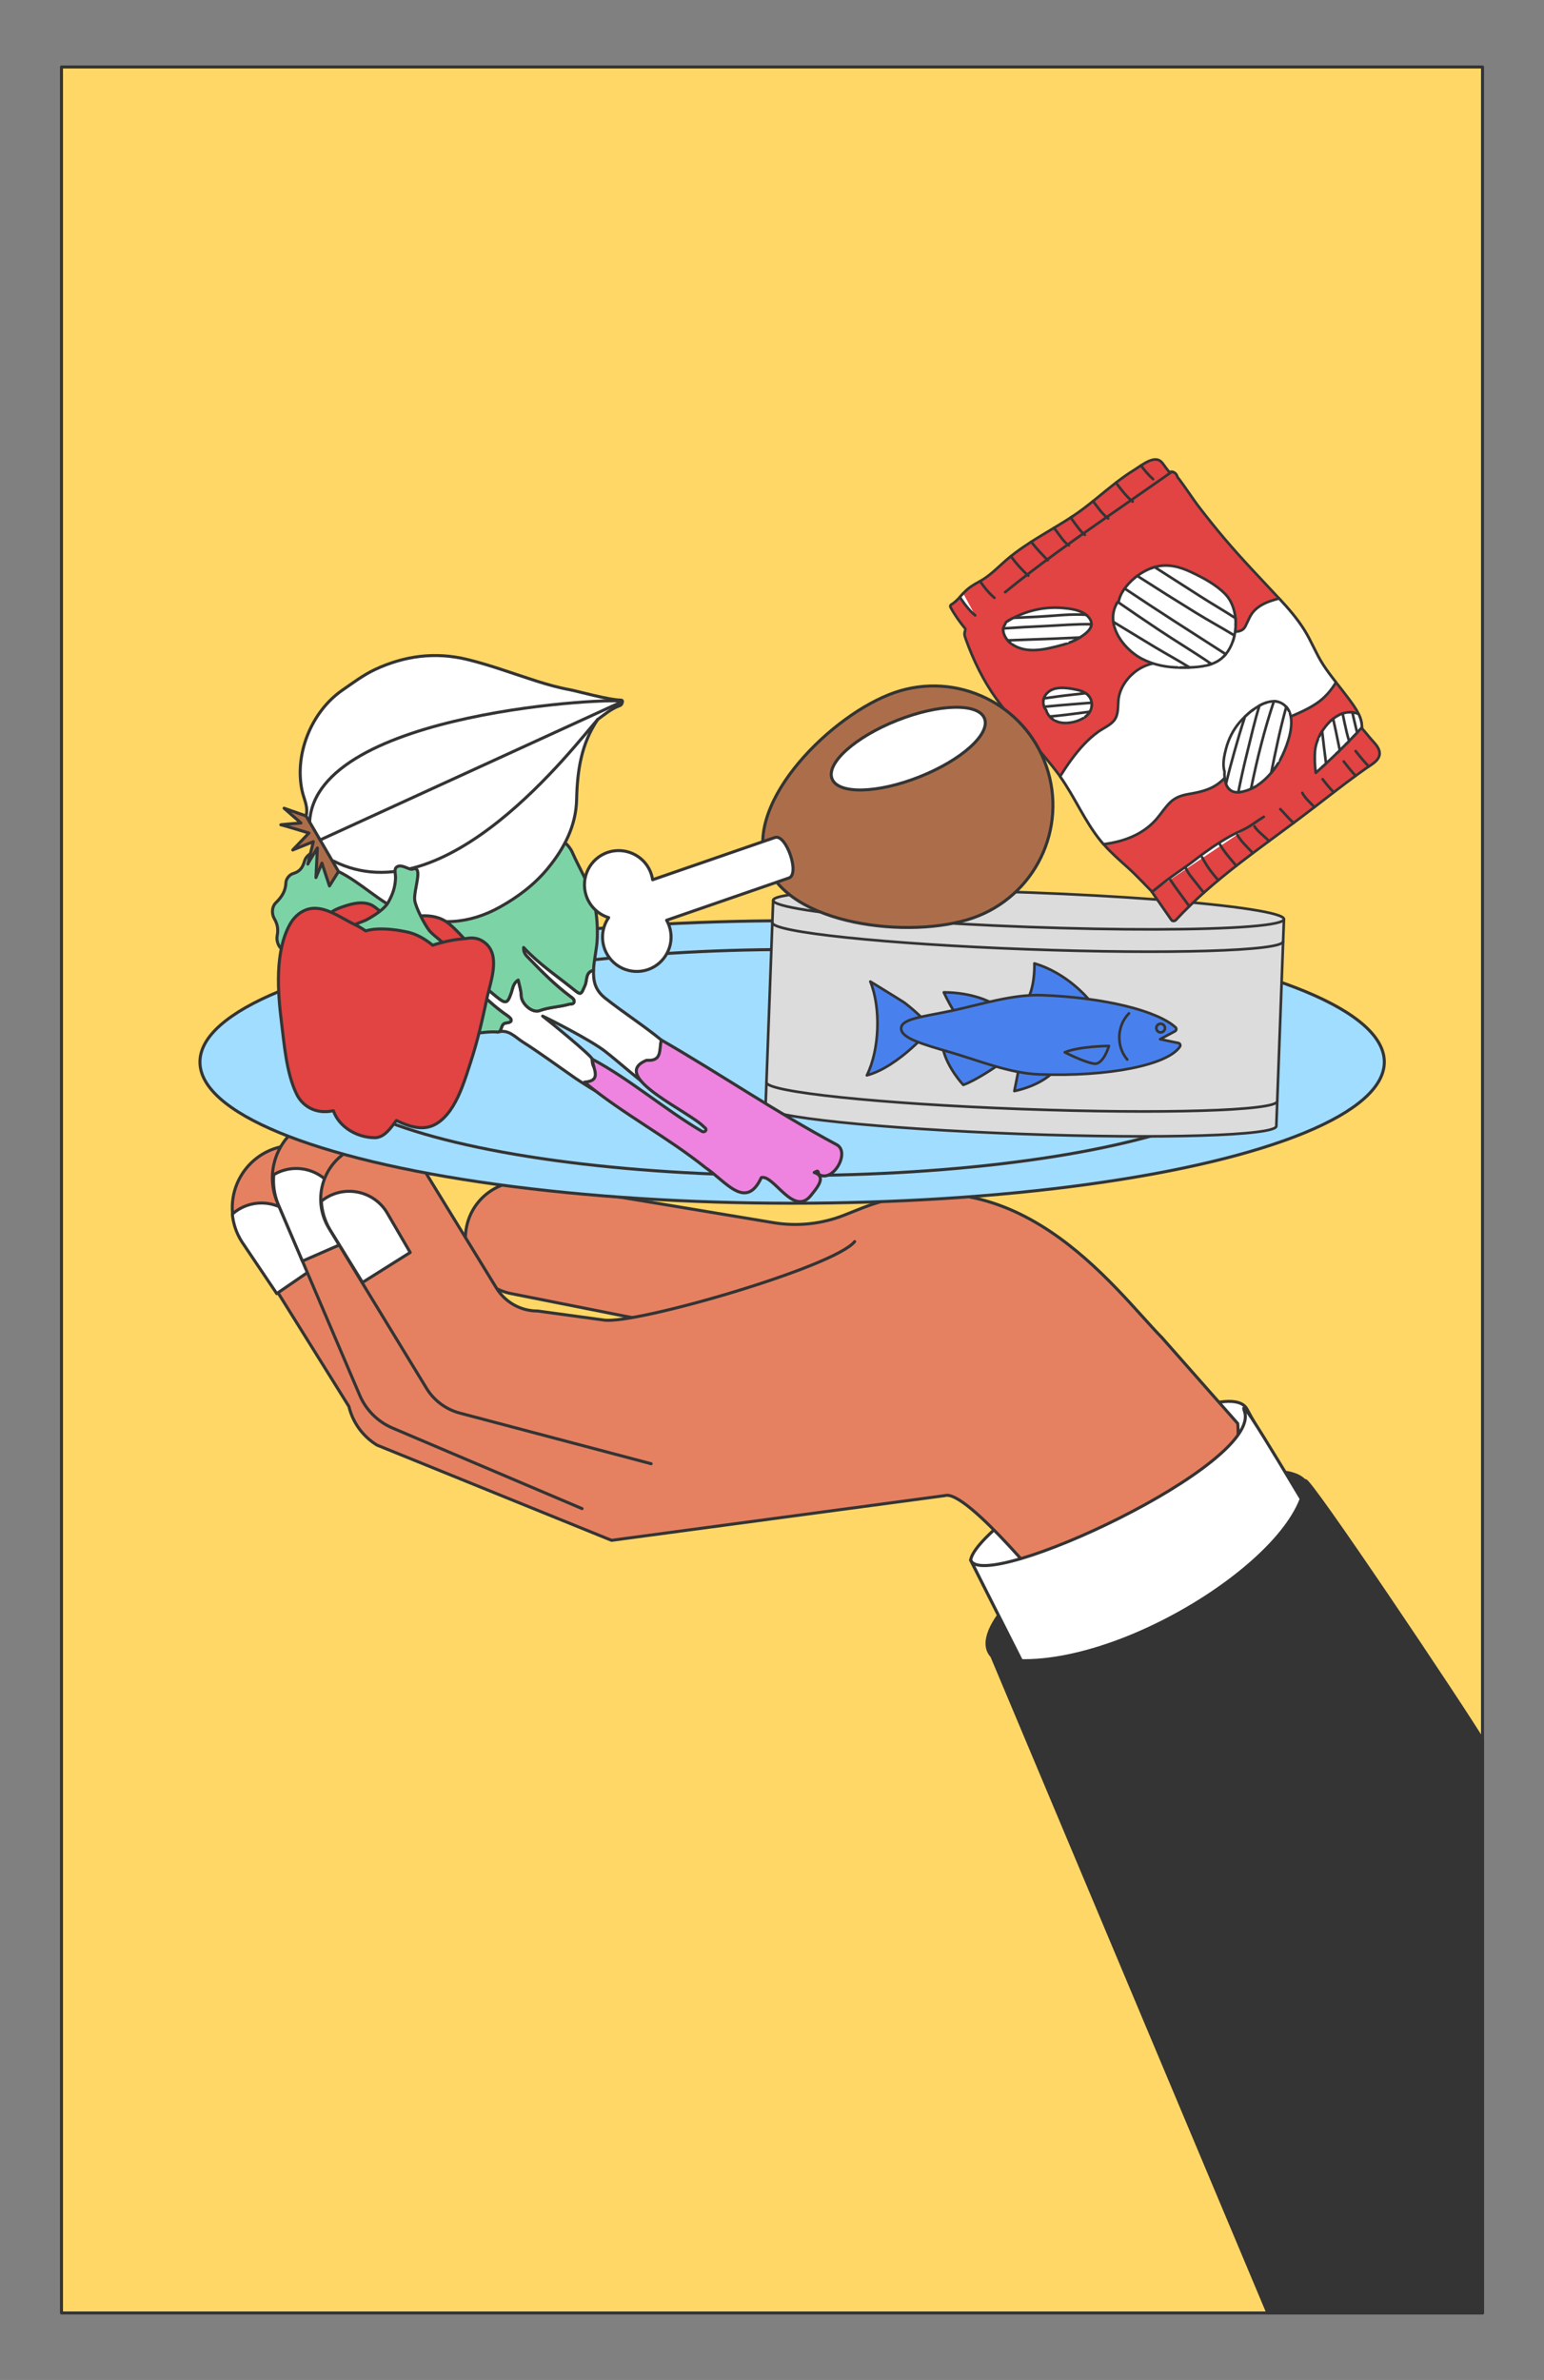 <?xml version="1.0" encoding="UTF-8"?>
<svg xmlns="http://www.w3.org/2000/svg" viewBox="0 0 510 786">
  <rect x="0" y="0" width="510" height="786" fill="#808080" stroke="none"/>
  <g id="Calque_5">
    <rect x="20.309" y="22.13" width="469.383" height="741.741" style="fill:#fed767; stroke:#343434; stroke-linecap:round; stroke-linejoin:round;"></rect>
  </g>
  <g id="Calque_2">
    <ellipse cx="379.255" cy="517.971" rx="59.402" ry="18.156" transform="translate(-197.875 236.814) rotate(-27.815)" style="fill:#343434; stroke:#343434; stroke-linecap:round; stroke-linejoin:round;"></ellipse>
    <path d="m425.719,488.108c-4.892-7.362-9.599-14.956-13.821-22.722-7.931-14.586-89.539,37.074-91.277,49.842l10.312,20.404" style="fill:#fff; stroke:#343434; stroke-linecap:round; stroke-linejoin:round;"></path>
    <path d="m408.84,470.131c2.878,32.142-41.29,49.636-59.857,58.527,0,0-29.73-37.107-36.909-34.718l-110.075,14.766-77.491-31.462c-4.654-2.854-7.983-7.439-9.258-12.75l-37.954-60.871c-2.648-11.053,4.165-22.164,15.219-24.818,11.057-2.649,22.166,4.163,24.819,15.219l27.84,53.746,50.698,31.089,22.473-41.806-49.603-9.853c-10.11-2.031-16.663-11.874-14.636-21.987,2.032-10.114,11.874-16.665,21.988-14.637l79.382,13.222c7.895,1.315,16.0.448,23.438-2.506l4.207-1.671c51.594-21.24,84.81,25.996,100.77,42.236l24.95,28.274Z" style="fill:#e58161; stroke:#343434; stroke-linecap:round; stroke-linejoin:round;"></path>
    <path d="m98.418,403.632c-4.574-6.64-13.667-8.317-20.311-3.745-.484.333-.933.697-1.364,1.076.301,3.174,1.331,6.326,3.177,9.191l11.495,17.065,15.341-10.524-8.338-13.063Z" style="fill:#fff; stroke:#343434; stroke-linecap:round; stroke-linejoin:round;"></path>
    <path d="m192.262,498.234l-62.578-26.601c-5.025-2.136-8.994-6.179-11.038-11.244l-27.186-63.665c-4.251-10.541.848-22.536,11.389-26.792,10.545-4.252,22.538.846,26.793,11.389l23.994,55.758,54.731,23.265" style="fill:#e58161; stroke:#343434; stroke-linecap:round; stroke-linejoin:round;"></path>
    <path d="m111.217,394.639c-3.242-7.383-11.857-10.741-19.243-7.502-.538.236-1.048.509-1.542.8-.302,3.174.116,6.464,1.39,9.625l8.076,18.924,17.048-7.447-5.73-14.399Z" style="fill:#fff; stroke:#343434; stroke-linecap:round; stroke-linejoin:round;"></path>
    <path d="m215.074,483.405l-63.197-16.723c-4.723-1.247-8.755-4.318-11.214-8.54l-32.23-52.884c-5.115-8.788-2.138-20.062,6.65-25.181,8.791-5.116,20.063-2.14,25.183,6.65l23.706,38.654c2.909,4.743,8.082,7.622,13.646,7.595l21.942,2.994c10.555,1.44,76.122-17.584,82.743-25.928" style="fill:#e58161; stroke:#343434; stroke-linecap:round; stroke-linejoin:round;"></path>
    <path d="m127.689,400.247c-4.304-6.818-13.322-8.859-20.144-4.557-.497.314-.961.659-1.406,1.02.173,3.184,1.076,6.375,2.806,9.311l10.801,17.513,15.751-9.9-7.807-13.387Z" style="fill:#fff; stroke:#343434; stroke-linecap:round; stroke-linejoin:round;"></path>
    <ellipse cx="261.648" cy="350.73" rx="195.604" ry="46.651" style="fill:#a1ddff; stroke:#343434; stroke-linecap:round; stroke-linejoin:round;"></ellipse>
    <ellipse cx="261.36" cy="350.907" rx="156.483" ry="37.321" style="fill:#a1ddff; stroke:#343434; stroke-linecap:round; stroke-linejoin:round;"></ellipse>
    <path d="m255.384,297.335l-2.523,68.355c-.116,3.142,37.559,7.083,84.15,8.802,46.59,1.72,84.454.567,84.569-2.574l2.523-68.355" style="fill:#dcdcdc; stroke:#343434; stroke-linecap:round; stroke-linejoin:round; stroke-width:.873px;"></path>
    <ellipse cx="339.744" cy="300.449" rx="5.692" ry="84.417" transform="translate(26.967 628.879) rotate(-87.886)" style="fill:#dcdcdc; stroke:#343434; stroke-linecap:round; stroke-linejoin:round; stroke-width:.873px;"></ellipse>
    <path d="m421.884,363.697c-.116,3.142-37.979,4.294-84.569,2.574-46.59-1.72-84.266-5.661-84.15-8.802" style="fill:none; stroke:#343434; stroke-linecap:round; stroke-linejoin:round; stroke-width:.873px;"></path>
    <path d="m423.831,310.93c-.116,3.142-37.979,4.294-84.569,2.574-46.59-1.72-84.266-5.661-84.15-8.802" style="fill:none; stroke:#343434; stroke-linecap:round; stroke-linejoin:round; stroke-width:.873px;"></path>
    <path d="m286.338,355.135c4.182-8.409,4.694-22.273,1.143-30.967,0,0,7.5,4.574,11.215,6.936,2.987,2.281,6.157,5.108,8.947,8.459,0,0-10.712,12.754-21.305,15.571" style="fill:#4881ee; stroke:#343434; stroke-linecap:round; stroke-linejoin:round; stroke-width:.873px;"></path>
    <path d="m359.387,329.815s-6.889-8.461-17.712-11.632c0,0,.268,6.079-1.699,10.72" style="fill:#4881ee; stroke:#343434; stroke-linecap:round; stroke-linejoin:round; stroke-width:.873px;"></path>
    <path d="m346.918,354.944s-3.805,3.652-11.859,5.388l1.302-6.559" style="fill:#4881ee; stroke:#343434; stroke-linecap:round; stroke-linejoin:round; stroke-width:.873px;"></path>
    <path d="m327.356,331.135s-5.724-3.365-15.601-3.404c0,0,1.487,3.31,3.385,6.266" style="fill:#4881ee; stroke:#343434; stroke-linecap:round; stroke-linejoin:round; stroke-width:.873px;"></path>
    <path d="m329.38,351.968s-6.962,4.845-11.199,6.324c0,0-5.17-5.422-6.699-11.851" style="fill:#4881ee; stroke:#343434; stroke-linecap:round; stroke-linejoin:round; stroke-width:.873px;"></path>
    <path d="m383.194,343.205l.742-.396,4.183-2.235c.487-.26.569-.924.16-1.296-5.981-5.436-23.429-9.844-44.164-10.609-9.677-.357-20.611,3.199-29.385,5.057-9.814,2.078-16.949,2.658-17.068,5.873-0.0.008 0.0.016-0.0.025-.082,3.201,6.946,5.198,16.555,7.986,8.614,2.5,19.256,6.853,28.933,7.21,23.155.855,42.558-3.122,46.576-9.142.312-.467.044-1.103-.506-1.217l-6.026-1.256Z" style="fill:#4881ee;"></path>
    <path d="m383.194,343.205l.742-.396,4.183-2.235c.487-.26.569-.924.16-1.296-5.981-5.436-23.429-9.844-44.164-10.609-9.677-.357-20.611,3.199-29.385,5.057-9.814,2.078-16.949,2.658-17.068,5.873-0.0.008 0.0.016-0.0.025-.082,3.201,6.946,5.198,16.555,7.986,8.614,2.5,19.256,6.853,28.933,7.21,23.155.855,42.558-3.122,46.576-9.142.312-.467.044-1.103-.506-1.217l-6.026-1.256Z" style="fill:none; stroke:#343434; stroke-linecap:round; stroke-linejoin:round; stroke-width:.873px;"></path>
    <circle cx="383.372" cy="339.535" r="1.43" style="fill:#4881ee; stroke:#343434; stroke-linecap:round; stroke-linejoin:round; stroke-width:.873px;"></circle>
    <path d="m372.906,334.685c-4.022,4.066-4.274,10.891-.563,15.243" style="fill:#4881ee; stroke:#343434; stroke-linecap:round; stroke-linejoin:round; stroke-width:.873px;"></path>
    <path d="m366.303,345.433s-9.645.066-14.604,2.096c0,0,6.921,3.525,9.866,3.768,2.945.243,4.738-5.865,4.738-5.865Z" style="fill:#4881ee; stroke:#343434; stroke-linecap:round; stroke-linejoin:round; stroke-width:.873px;"></path>
    <path d="m422.495,197.644c-.015-.019-.033-.043-.051-.059-6.054-6.52-12.22-12.897-17.973-19.691-2.863-3.379-5.647-6.832-8.335-10.351-2.481-3.242-4.67-6.762-7.193-9.978-.07-.26-.159-.488-.272-.684-.268-.502-.655-.814-1.134-.964-.12-.068-.253-.089-.39-.083-.034-.005-.072-.006-.107-.011-.272-.025-.559-.014-.868.032-.363-.466-.731-.929-1.087-1.4-.706-.936-1.372-2.197-2.557-2.587-1.256-.409-2.838.208-4.335,1.055-.448.251-.888.527-1.311.802-.852.549-1.629,1.102-2.231,1.472-1.894,1.157-3.692,2.432-5.449,3.767-.201.148-.398.299-.6.454-2.128,1.638-4.197,3.361-6.284,5.061-.429.347-.854.692-1.286,1.036-2.104,1.694-4.247,3.344-6.51,4.846-.084.059-.165.114-.252.169-.206.133-.412.273-.621.402-1.401.909-2.823,1.791-4.257,2.657-.42.255-.84.509-1.263.76-1.978,1.191-3.966,2.371-5.923,3.59-.532.334-1.059.665-1.588,1.003-1.826,1.173-3.624,2.392-5.357,3.703-.459.34-.913.695-1.362,1.057-.139.107-.276.218-.412.329-2.95,2.404-5.404,5.118-8.537,7.17-.4.264-.813.513-1.238.753-.139.076-.278.151-.417.227-1.689.895-3.214,1.85-4.582,3.213-.188.188-.375.386-.557.581-.377.4-.741.815-1.112,1.222-.863.945-1.752,1.848-2.871,2.498-.238.139-.35.57-.222.81,1.368,2.569,3.077,4.926,4.912,7.174.064.078-.279,1.365-.279,1.581,0,.632.182,1.118.399,1.726,2.495,6.992,5.803,13.846,10.195,19.91,3.773,5.202,8.071,9.99,12.282,14.835,2.757,3.171,5.488,6.37,8.01,9.733.234.313.464.629.69.948,4.919,6.885,8.164,14.895,13.545,21.444.267.324.538.645.814.957,2.449,2.792,5.257,5.241,8.016,7.722,2.719,2.437,5.158,5.12,7.725,7.687.082.115.158.23.24.345.219.318.436.632.655.95,1.909,2.77,3.828,5.519,5.748,8.28.396.564,1.151.434,1.558-.007,1.421-1.533,2.878-3.027,4.376-4.483.437-.434.879-.859,1.328-1.277,1.143-1.093,2.313-2.168,3.493-3.221.426-.376.851-.752,1.276-1.12,1.154-1.015,2.327-2.013,3.512-2.995.356-.298.715-.592,1.074-.886,1.593-1.308,3.204-2.594,4.83-3.859.346-.271.691-.543,1.04-.81,1.47-1.14,2.956-2.268,4.444-3.384.341-.261.685-.519,1.032-.773,1.427-1.076,2.863-2.141,4.301-3.201.378-.278.756-.555,1.13-.83,2.334-1.723,4.66-3.44,6.977-5.161.309-.231.618-.462.92-.694.513-.382,1.027-.763,1.533-1.146,1.493-1.127,2.983-2.264,4.471-3.405l1.081-.829c.582-.453,1.167-.901,1.756-1.353,1.167-.901,2.33-1.8,3.5-2.697.415-.318.829-.636,1.25-.953,1.983-1.515,3.974-3.018,5.986-4.487.401-.295.809-.59,1.217-.884.769-.553,1.546-1.106,2.321-1.651.257-.179.535-.361.814-.551.496-.325,1.01-.658,1.49-1.026,1.444-1.102,2.576-2.45,1.869-4.455-.512-1.454-1.851-2.654-2.814-3.805-.942-1.124-1.887-2.251-2.829-3.375.003-.021.004-.034.007-.055.042-1.663-.401-3.194-1.094-4.644-.909-1.899-2.243-3.646-3.485-5.321-1.283-1.736-2.639-3.416-3.976-5.11-1.503-1.912-2.982-3.848-4.301-5.895-2.359-3.661-3.882-7.78-6.213-11.468-2.362-3.745-5.277-7.103-8.288-10.338Z" style="fill:#e24343; stroke:#343434; stroke-linecap:round; stroke-linejoin:round; stroke-width:.873px;"></path>
    <path d="m422.495,197.644c-.935.249-1.863.524-2.774.836-1.895.642-3.747,1.582-5.199,2.985-1.625,1.579-2.156,3.463-3.171,5.405-1.103,2.108-3.399,1.666-5.456,1.865-2.198.215-4.273.927-6.153,2.08-1.823,1.121-3.259,2.666-4.462,4.42-1.215,1.769-2.205,3.728-4.546,3.998-1.892.221-3.838-.318-5.729-.424-1.946-.114-3.817.103-5.673.715-3.465,1.138-6.469,3.633-8.287,6.782-.906,1.563-1.48,3.246-1.638,5.053-.185,2.197.056,4.782-1.427,6.603-1.32,1.609-3.48,2.491-5.15,3.668-1.766,1.244-3.358,2.699-4.836,4.27-2.997,3.185-5.495,6.788-7.832,10.512,4.919,6.885,8.164,14.895,13.545,21.444.267.324.538.645.814.957,1.904-.254,3.792-.608,5.652-1.136,4.58-1.298,8.732-3.603,11.864-7.23,1.562-1.807,2.832-3.889,4.571-5.537,1.786-1.684,3.837-2.291,6.202-2.696,4.329-.742,8.097-1.663,11.298-4.87,3.165-3.166,5.015-7.269,7.559-10.9,5.568-7.952,15.555-8.997,23.193-14.137,2.748-1.849,4.787-4.245,6.434-6.96-1.503-1.912-2.982-3.848-4.301-5.895-2.359-3.661-3.882-7.78-6.213-11.468-2.362-3.745-5.277-7.103-8.288-10.338Z" style="fill:#fff; stroke:#343434; stroke-linecap:round; stroke-linejoin:round; stroke-width:.873px;"></path>
    <path d="m404.767,196.259c-3.061-3.172-7.374-5.457-11.325-7.319-3.692-1.74-7.676-2.826-11.722-1.747-.108.028-.22.058-.329.092-.39.109-.781.242-1.169.386-1.594.601-3.149,1.462-4.567,2.519-.293.212-.576.436-.85.665-1.258,1.039-2.383,2.228-3.308,3.51-.209.289-.412.587-.597.883-.092.145-.181.293-.267.438-.518.89-.938,1.994-1.179,3.157-.058-.011-.113-.011-.168.006-.094.023-.182.084-.244.187-.103.171-.198.343-.287.516-1.007,1.905-1.272,3.893-1.006,5.836.048.351.113.701.197,1.043l.003.004c1.098,4.672,5.12,8.953,9.147,11.082,3.93,2.075,8.26,2.913,12.676,2.935.024-0.0.045.002.069.002.975.003,2.016.004,3.072-.03,1.948-.06,3.966-.23,5.85-.709.475-.118.943-.255,1.392-.416.928-.33,1.799-.752,2.597-1.291.547-.37,1.052-.795,1.513-1.277.216-.215.42-.439.615-.675.995-1.206,1.766-2.647,2.314-4.212.224-.639.408-1.298.553-1.975.26-1.178.396-2.396.417-3.612.01-.709-.022-1.417-.09-2.115-.312-3.047-1.405-5.907-3.308-7.882Z" style="fill:#fff; stroke:#343434; stroke-linecap:round; stroke-linejoin:round; stroke-width:.873px;"></path>
    <path d="m359.52,203.773c-.124-.145-.259-.281-.394-.418-.124-.114-.249-.221-.382-.322-2.069-1.638-5.294-2.031-7.746-2.243-5.646-.493-11.232.721-16.237,3.262-.672.343-1.333.709-1.983,1.097l-.004.003c-.046.029-.094.054-.14.083-.371.223-.57.597-.644,1.005-.328.375-.522.819-.593,1.304-.035.236-.043.482-.02.736.053.63.27,1.307.645,2.004.238.439.516.841.84,1.208.278.322.584.617.918.884,1.49,1.22,3.444,1.93,5.303,2.196,3.305.474,6.772-.309,9.971-1.089,1.429-.352,2.866-.765,4.253-1.299,1.17-.448,2.302-.978,3.362-1.625.655-.398,1.288-.84,1.882-1.333.785-.645,1.394-1.328,1.712-2.052.148-.329.234-.666.245-1.013.036-.747-.257-1.538-.988-2.387Z" style="fill:#fff; stroke:#343434; stroke-linecap:round; stroke-linejoin:round; stroke-width:.873px;"></path>
    <path d="m358.603,228.939c-.768-.512-1.68-.859-2.594-1.063-2.273-.509-5.126-1.01-7.419-.469-1.678.395-3.271,1.568-3.799,3.246-.059.187-.102.38-.135.578-.005.041-.015.085-.017.13-.087.713.015,1.423.266,2.055.084.206.177.399.292.589l.003.004c.109.175.226.343.359.5.184.769.596,1.499,1.176,2.126.346.387.753.733,1.202,1.029.762.504,1.652.862,2.59,1.01,2.406.376,5.799-.294,7.975-1.982.605-.47,1.113-1.02,1.477-1.644.345-.585.568-1.242.617-1.956.033-.327.031-.658-.011-1.001l-.003-.004c-.01-.109-.031-.216-.048-.327-.129-.713-.419-1.316-.832-1.823-.304-.388-.682-.72-1.098-.998Z" style="fill:#fff; stroke:#343434; stroke-linecap:round; stroke-linejoin:round; stroke-width:.873px;"></path>
    <path d="m424.864,233.465c-.352-.395-.768-.752-1.258-1.054-.502-.317-1.027-.529-1.568-.656-.415-.1-.838-.145-1.266-.143-.869-.01-1.764.172-2.654.479-.711.244-1.42.572-2.112.961-.699.388-1.381.831-2.033,1.313-.997.722-1.921,1.523-2.734,2.3l-.004.003c-.713.683-1.334,1.35-1.834,1.942-2.136,2.518-3.622,5.523-4.446,8.709-.535,2.054-1.245,5.164-.49,7.447-.08,1.452.055,2.912.496,4.112.242.676.582,1.264,1.04,1.725.709.724,1.697,1.129,3.024,1.046.077-.004.154-.008.232-.018.399-.041.787-.105,1.174-.187.963-.197,1.896-.513,2.79-.928l.004-.003c.544-.245,1.072-.527,1.594-.842,1.897-1.153,3.609-2.707,5.075-4.447.862-1.018,1.638-2.1,2.313-3.202l.004-.003c.553-.892,1.033-1.79,1.443-2.676,1.659-3.581,4.137-10.275,2.138-14.477l-.003-.004c-.24-.505-.547-.978-.926-1.4Z" style="fill:#fff; stroke:#343434; stroke-linecap:round; stroke-linejoin:round; stroke-width:.873px;"></path>
    <path d="m448.756,235.777c.669,1.394,1.099,2.868,1.094,4.459-.521.572-1.045,1.14-1.572,1.705-.385.412-.773.821-1.162,1.236-.496.516-.993,1.032-1.496,1.548-.354.364-.712.725-1.073,1.088-.659.665-1.324,1.33-1.996,1.987-.336.332-.673.664-1.015.988-1.159,1.129-2.333,2.245-3.526,3.345-.393.369-.786.732-1.185,1.094-.73.677-1.469,1.342-2.208,2.008-.348-2.484-.44-4.961-.245-7.314.121-1.447.601-3.052,1.353-4.614.29-.616.624-1.224.998-1.812.762-1.212,1.682-2.348,2.711-3.317.295-.282.605-.551.92-.798.657-.516,1.345-.958,2.059-1.303.351-.177.707-.321,1.068-.444.689-.233,1.393-.374,2.111-.401.035-.002.074-.008.112-.006.332-.008.657.007.99.047.694.071,1.385.249,2.061.505Z" style="fill:#fff; stroke:#343434; stroke-linecap:round; stroke-linejoin:round; stroke-width:.873px;"></path>
    <path d="m367.949,206.434l-.003-.004c-.084-.342-.149-.692-.197-1.043,4.486,2.743,8.982,5.467,13.479,8.177,3.81,2.296,7.838,4.474,11.686,6.858-1.056.035-2.097.034-3.072.03" style="fill:#fff; stroke:#343434; stroke-linecap:round; stroke-linejoin:round; stroke-width:.873px;"></path>
    <path d="m368.755,199.551c.089-.173.185-.345.287-.516.062-.103.151-.165.244-.187,4.39,3.051,8.817,6.055,13.264,9.019,5.816,3.883,11.833,7.483,17.606,11.43-.449.16-.917.297-1.392.416" style="fill:#fff; stroke:#343434; stroke-linecap:round; stroke-linejoin:round; stroke-width:.873px;"></path>
    <path d="m370.9,195.247c.185-.296.388-.593.597-.883,11.019,7.4,22.221,14.518,33.384,21.69-.195.236-.398.459-.615.675" style="fill:#fff; stroke:#343434; stroke-linecap:round; stroke-linejoin:round; stroke-width:.873px;"></path>
    <path d="m374.805,190.855c.274-.229.558-.452.85-.665,6.405,4.121,12.848,8.181,19.336,12.171,4.149,2.553,8.522,4.94,12.756,7.507-.145.677-.329,1.336-.553,1.975" style="fill:#fff; stroke:#343434; stroke-linecap:round; stroke-linejoin:round; stroke-width:.873px;"></path>
    <path d="m380.222,187.672c.388-.144.778-.277,1.169-.386,4.957,3.188,9.931,6.351,14.889,9.533,3.846,2.471,7.899,4.802,11.795,7.322.068.698.1,1.406.09,2.115" style="fill:#fff; stroke:#343434; stroke-linecap:round; stroke-linejoin:round; stroke-width:.873px;"></path>
    <path d="m333.779,212.375c-.334-.267-.64-.561-.918-.884,4.932-.165,9.86-.376,14.786-.548,3.002-.106,6.013-.28,9.022-.385-1.06.647-2.192,1.177-3.362,1.625" style="fill:#fff; stroke:#343434; stroke-linecap:round; stroke-linejoin:round; stroke-width:.873px;"></path>
    <path d="m331.376,208.28c-.022-.254-.014-.5.02-.736,4.502-.309,8.997-.57,13.505-.766,5.156-.226,10.421-.727,15.607-.618-.011.347-.097.684-.245,1.013" style="fill:#fff; stroke:#343434; stroke-linecap:round; stroke-linejoin:round; stroke-width:.873px;"></path>
    <path d="m332.778,205.149c.65-.388,1.311-.754,1.983-1.097,2.756-.114,5.513-.242,8.266-.384,5.19-.27,10.529-.963,15.717-.635.133.101.258.208.382.322" style="fill:#fff; stroke:#343434; stroke-linecap:round; stroke-linejoin:round; stroke-width:.873px;"></path>
    <path d="m347.936,237.664c-.449-.296-.856-.642-1.202-1.029,1.689-.157,3.372-.322,5.049-.526,2.563-.317,5.126-.634,7.68-.987.171-.026.344-.049.515-.075-.364.624-.872,1.174-1.477,1.644" style="fill:#fff; stroke:#343434; stroke-linecap:round; stroke-linejoin:round; stroke-width:.873px;"></path>
    <path d="m345.2,234.009l-.003-.004c-.114-.189-.207-.383-.292-.589,3.126-.305,6.257-.596,9.388-.838,2.097-.162,4.19-.322,6.288-.491l.003.004c.042.343.043.674.011,1.001" style="fill:#fff; stroke:#343434; stroke-linecap:round; stroke-linejoin:round; stroke-width:.873px;"></path>
    <path d="m344.64,231.362c.003-.045.012-.089.017-.13.033-.198.076-.391.135-.578,3.348-.489,6.699-.942,10.068-1.299,1.24-.133,2.492-.281,3.743-.416.416.278.794.61,1.098.998" style="fill:#fff; stroke:#343434; stroke-linecap:round; stroke-linejoin:round; stroke-width:.873px;"></path>
    <path d="m406.003,260.605c-.458-.461-.799-1.049-1.04-1.725.832-3.512,1.744-7,2.732-10.478,1.102-3.867,2.227-7.831,3.542-11.733l.004-.003c.813-.777,1.737-1.579,2.734-2.3" style="fill:#fff; stroke:#343434; stroke-linecap:round; stroke-linejoin:round; stroke-width:.873px;"></path>
    <path d="m410.433,261.446c-.387.081-.775.145-1.174.187-.078.011-.155.014-.232.018.861-4.365,1.833-8.705,2.911-13.028,1.272-5.081,2.445-10.442,4.068-15.571.692-.389,1.401-.717,2.112-.961" style="fill:#fff; stroke:#343434; stroke-linecap:round; stroke-linejoin:round; stroke-width:.873px;"></path>
    <path d="m414.822,259.674c-.522.314-1.05.596-1.594.842,1.978-9.752,4.396-19.459,7.546-28.903.429-.003.851.042,1.266.143" style="fill:#fff; stroke:#343434; stroke-linecap:round; stroke-linejoin:round; stroke-width:.873px;"></path>
    <path d="m422.213,252.022l-.004.003c-.675,1.102-1.451,2.184-2.313,3.202,1.479-7.289,2.981-14.613,4.968-21.762.38.423.686.895.926,1.4l.003.004" style="fill:#fff; stroke:#343434; stroke-linecap:round; stroke-linejoin:round; stroke-width:.873px;"></path>
    <path d="m435.725,243.306c.29-.616.624-1.224.998-1.812.368,3.552.838,7.093,1.287,10.638-.393.369-.786.732-1.185,1.094" style="fill:#fff; stroke:#343434; stroke-linecap:round; stroke-linejoin:round; stroke-width:.873px;"></path>
    <path d="m439.434,238.178c.295-.282.605-.551.92-.798.6,2.635,1.153,5.282,1.682,7.928.166.826.339,1.654.514,2.492-.336.332-.673.664-1.015.988" style="fill:#fff; stroke:#343434; stroke-linecap:round; stroke-linejoin:round; stroke-width:.873px;"></path>
    <path d="m442.413,236.077c.351-.177.707-.321,1.068-.444.426,2.079.852,4.159,1.347,6.216.226.953.5,1.912.791,2.876-.354.364-.712.725-1.073,1.088" style="fill:#fff; stroke:#343434; stroke-linecap:round; stroke-linejoin:round; stroke-width:.873px;"></path>
    <path d="m445.593,235.232c.035-.002.074-.008.112-.006.332-.008.657.007.99.047.455,2.021.934,4.041,1.427,6.056.05.202.099.41.156.613-.385.412-.773.821-1.162,1.236" style="fill:#fff; stroke:#343434; stroke-linecap:round; stroke-linejoin:round; stroke-width:.873px;"></path>
    <path d="m380.503,294.566c1.25-.977,2.485-1.968,3.718-2.951,3.491-2.789,7.301-5.115,10.809-7.867,3.475-2.722,7.257-5.284,11.095-7.477,1.642-.94,3.387-1.657,5.069-2.522,2.226-1.141,4.113-2.693,6.239-3.98" style="fill:#fff; stroke:#343434; stroke-linecap:round; stroke-linejoin:round; stroke-width:.873px;"></path>
    <path d="m332.014,195.562c10.837-8.849,22.234-16.896,33.71-24.887,5.836-4.065,11.693-8.102,17.517-12.182,1.267-.892,2.527-1.784,3.799-2.668.034.004.072.006.107.011.137-.006.27.015.39.083" style="fill:none; stroke:#343434; stroke-linecap:round; stroke-linejoin:round; stroke-width:.873px;"></path>
    <path d="m392.841,299.306c-.421-.588-.841-1.177-1.27-1.752-1.688-2.281-3.364-4.546-4.937-6.909" style="fill:#fff; stroke:#343434; stroke-linecap:round; stroke-linejoin:round; stroke-width:.873px;"></path>
    <path d="m397.661,294.808c-.856-.956-1.619-2.014-2.402-2.995-1.308-1.649-2.819-3.314-3.641-5.268" style="fill:#fff; stroke:#343434; stroke-linecap:round; stroke-linejoin:round; stroke-width:.873px;"></path>
    <path d="m402.449,290.692c-2.12-2.282-3.979-4.85-5.366-7.564" style="fill:#fff; stroke:#343434; stroke-linecap:round; stroke-linejoin:round; stroke-width:.873px;"></path>
    <path d="m408.354,285.947c-.18-.219-.357-.434-.538-.646-1.735-2.054-3.568-4.137-4.887-6.491" style="fill:#fff; stroke:#343434; stroke-linecap:round; stroke-linejoin:round; stroke-width:.873px;"></path>
    <path d="m413.838,281.752c-.19-.199-.375-.401-.565-.6-1.56-1.665-3.358-3.35-4.515-5.324" style="fill:#fff; stroke:#343434; stroke-linecap:round; stroke-linejoin:round; stroke-width:.873px;"></path>
    <path d="m419.171,277.778c-.268-.269-.535-.537-.804-.799-1.346-1.306-2.996-2.453-3.983-4.053" style="fill:#fff; stroke:#343434; stroke-linecap:round; stroke-linejoin:round; stroke-width:.873px;"></path>
    <path d="m339.676,190.115c-2.056-1.814-4.065-4.039-5.775-6.413" style="fill:#fff; stroke:#343434; stroke-linecap:round; stroke-linejoin:round; stroke-width:.873px;"></path>
    <path d="m346.087,185.019c-1.798-1.815-3.765-3.881-5.468-6.077" style="fill:none; stroke:#343434; stroke-linecap:round; stroke-linejoin:round; stroke-width:.873px;"></path>
    <path d="m353.051,180.114c-1.705-1.148-2.836-3.08-4.08-4.692-.273-.356-.558-.711-.841-1.072" style="fill:#fff; stroke:#343434; stroke-linecap:round; stroke-linejoin:round; stroke-width:.873px;"></path>
    <path d="m358.324,176.623c-1.411-1.102-2.417-2.645-3.483-4.067-.406-.538-.806-1.074-1.19-1.623.209-.129.415-.269.621-.402" style="fill:none; stroke:#343434; stroke-linecap:round; stroke-linejoin:round; stroke-width:.873px;"></path>
    <path d="m366.04,171.214c-1.998-1.465-3.482-3.753-5.006-5.699" style="fill:#fff; stroke:#343434; stroke-linecap:round; stroke-linejoin:round; stroke-width:.873px;"></path>
    <path d="m328.464,197.424c-1.799-1.494-3.335-3.441-4.75-5.47" style="fill:#fff; stroke:#343434; stroke-linecap:round; stroke-linejoin:round; stroke-width:.873px;"></path>
    <path d="m322.113,203.232c-1.959-1.623-3.58-3.777-5.066-6.034.371-.407.735-.822,1.112-1.222" style="fill:#fff; stroke:#343434; stroke-linecap:round; stroke-linejoin:round; stroke-width:.873px;"></path>
    <path d="m374.118,165.652c-2.096-1.721-3.828-4.036-5.513-6.232" style="fill:#fff; stroke:#343434; stroke-linecap:round; stroke-linejoin:round; stroke-width:.873px;"></path>
    <path d="m380.87,158.232c-1.478-1.309-2.796-2.858-3.986-4.506" style="fill:#fff; stroke:#343434; stroke-linecap:round; stroke-linejoin:round; stroke-width:.873px;"></path>
    <path d="m427.277,271.787c-1.564-1.422-2.977-3.126-4.364-4.566" style="fill:#fff; stroke:#343434; stroke-linecap:round; stroke-linejoin:round; stroke-width:.873px;"></path>
    <path d="m434.202,266.543c-1.446-1.451-3.059-2.872-4.03-4.675" style="fill:#fff; stroke:#343434; stroke-linecap:round; stroke-linejoin:round; stroke-width:.873px;"></path>
    <path d="m440.539,261.663c-1.356-1.391-2.583-2.917-3.66-4.337" style="fill:#fff; stroke:#343434; stroke-linecap:round; stroke-linejoin:round; stroke-width:.873px;"></path>
    <path d="m447.775,256.223c-1.402-1.515-2.7-3.135-3.925-4.755" style="fill:#fff; stroke:#343434; stroke-linecap:round; stroke-linejoin:round; stroke-width:.873px;"></path>
    <path d="m452.128,253.136c-1.565-1.655-3.024-3.397-4.351-5.087" style="fill:#fff; stroke:#343434; stroke-linecap:round; stroke-linejoin:round; stroke-width:.873px;"></path>
    <path d="m215.931,360.163c.334-1.272,16.018,3.629,15.944,2.085-6.394-6.276-7.475-6.179-.887-2.328,1.938,1.133-10.905-9.319-12.398-12.412-.538-1.113-.132-2.682-.157-4.042-5.95-4.859-12.43-9.004-18.467-13.771-3.399-2.684-4.006-5.579-3.924-9.245-2.714.588-2.054,3.238-2.785,4.913-1.411,3.232-1.256,3.429-4.017,1.202-5.433-4.381-11.279-8.263-16.283-13.653-.151,1.946,1.004,2.809,1.905,3.747,4.231,4.403,8.556,8.707,13.457,12.384.586.44,1.342.885,1.323,1.672-.026,1.055-1.156.791-1.732.955-3.176.903-6.512.943-9.696,2.105-2.425.885-5.973-2.255-6.045-4.969-.045-1.708-.57-3.247-.991-5.142-1.712,1.066-1.801,2.733-2.271,4.107-1.287,3.766-1.841,3.886-4.977,1.336-6.019-4.894-11.817-10.036-17.939-14.998,1.409,1.754,2.669,3.659,4.255,5.236,5.577,5.547,10.713,11.586,17.29,16.046,1.71,1.159,1.9,2.218-.273,2.436-2.128.214-1.175,2.735-2.833,3.025,3.51-1.051,5.71,1.65,8.113,3.176,6.018,3.821,11.757,8.081,17.625,12.139.862.596,8.123,5.354,9.229,5.415,3.647-.451-1.715-6.27-3.334-9.376-.426-.817-.439-1.597-.468-2.429-.002-1.001-14.107-12.501-16.36-14.201,2.039.902,15.709,7.846,20.503,11.531,4.035,3.103,11.998,10.181,16.193,13.055Z" style="fill:#fff; stroke:#343434; stroke-linecap:round; stroke-linejoin:round;"></path>
    <path d="m193.256,325.363c-1.411,3.232-1.256,3.429-4.017,1.202-5.433-4.381-11.279-8.263-16.283-13.653-.151,1.946,1.004,2.809,1.905,3.747,4.231,4.403,8.556,8.707,13.457,12.384.586.44,1.342.885,1.323,1.672-.026,1.055-1.156.791-1.732.955-3.176.903-6.512.943-9.696,2.105-2.425.885-5.973-2.255-6.045-4.969-.045-1.708-.57-3.247-.991-5.142-1.712,1.066-1.801,2.733-2.271,4.107-1.287,3.766-1.841,3.886-4.977,1.336-6.019-4.894-11.817-10.036-17.939-14.998,1.409,1.754,2.669,3.659,4.255,5.236,5.577,5.547,10.713,11.586,17.29,16.046,1.71,1.159,1.9,2.218-.273,2.436-2.128.214-1.175,2.735-2.833,3.025-3.917-.366-7.739.804-11.633.733-8.602-.156-17.073-.513-25.213-4.181-5.898-2.657-12.591-3.611-17.15-8.861-.265-.305-.971-.365-1.452-.321-2.062.19-3.596-1.089-4.533-2.424-1.247-1.776-2.673-3.053-4.585-3.902-1.105-.491-2.071-1.325-2.394-2.369-.774-2.495-1.964-4.391-4.237-5.945-1.04-.711-2.044-2.648-1.682-4.525.38-1.971.21-3.712-.917-5.618-.901-1.523-.96-3.882.537-5.348,1.914-1.874,3.162-3.786,3.273-6.598.045-1.137,1.036-2.607,2.474-3.03,2.12-.625,3.07-1.935,3.667-4.077.424-1.519,1.942-2.827,3.744-3.018,2.5-.265,4.126-1.694,5.671-3.478,1.351-1.56,3.058-2.461,5.049-3.342,5.109-2.263,10.352-.701,15.479-1.361,2.129-.274,3.033-1.047,3.445-2.806.502-2.145,1.358-4.273,3.453-4.952,4.16-1.349,7.199-6.267,12.527-4.028.363.152.989-.277,1.477-.476,3.724-1.52,13.482.75,16.196,3.786.134.15.175.382.262.574.365.803,1.008,1.001,1.812.808,5.727-1.374,8.06,3.961,11.71,6.374,1.88,1.243,3.13,4.065,5.173,5.797,1.012.858,1.929,2.013,2.457,3.222,2.405,5.514,5.75,10.615,7.198,16.552.95,3.895,1.167,7.926,1.047,11.815-.108,3.492-1.099,7.022-1.241,10.598-2.713.587-2.053,3.237-2.784,4.912Z" style="fill:#7cd4a6; stroke:#343434; stroke-linecap:round; stroke-linejoin:round;"></path>
    <path d="m193.05,357.387c12.55,10.427,27.278,18.032,40.018,28.267,6.551,4.382,13.314,14.302,18.404,3.247,4.089-1.07,10.575,12.958,16.305,6.004,2.243-2.781,5.305-6.356,1.164-7.682,1.133-.473,1.178-.933,1.506.59,4.572,3.054,10.586-7.316,5.887-9.79-19.756-10.559-38.828-23.581-57.902-34.558-.799,3.319.382,7.077-4.848,6.699-12.894,5.209,14.729,17.189,19.045,22.129,1.165.603.299,1.882-.75,1.362-12.339-7.26-23.939-17.323-36.284-23.881.451,3.569,3.199,7.164-2.546,7.612Z" style="fill:#ef83e0; stroke:#343434; stroke-linecap:round; stroke-linejoin:round;"></path>
    <path d="m101.099,269.474l-7.253-2.542,5.569,4.868s-7.155.561-6.637.605,9.275,2.711,9.275,2.711l-5.356,5.594,6.799-2.75s-1.884,7.769-1.802,7.401,3.143-5.295,3.143-5.295l-.478,9.748,1.972-4.762,2.498,7.549,2.975-4.779" style="fill:#ac6e4a; stroke:#343434; stroke-linecap:round; stroke-linejoin:round;"></path>
    <path d="m111.804,287.821c7.548,3.709,13.42,10.063,21.299,13.442,11.194,4.801,21.988,3.93,32.115-1.753,5.741-3.222,11.253-7.272,15.725-12.717,5.514-6.713,9.325-14.128,9.517-22.691.215-9.579,1.536-18.516,6.973-26.492,2.306-1.681,4.492-3.563,7.221-4.539.634-.227.897-.767.925-1.391.021-.465-.35-.467-.726-.473-3.79-.06-14.475-3.017-16.465-3.38-3.771-.688-7.501-1.729-11.166-2.894-7.634-2.425-15.151-5.262-22.939-7.15-10.491-2.543-20.639-1.237-30.389,3.323-3.848,1.8-7.238,4.374-10.754,6.796-10.38,7.15-16.004,21.376-13.319,33.413.595,2.67,2.062,5.245,1.28,8.157l10.705,18.347Z" style="fill:#fff; stroke:#343434; stroke-linecap:round; stroke-linejoin:round;"></path>
    <path d="m205.578,231.681c-.129-1.492-101.431,2.882-103.302,39.811" style="fill:#fff; stroke:#343434; stroke-linecap:round; stroke-linejoin:round;"></path>
    <line x1="105.727" y1="277.407" x2="205.578" y2="231.681" style="fill:#fff; stroke:#343434; stroke-linecap:round; stroke-linejoin:round;"></line>
    <path d="m197.432,237.611c-7.525,8.416-50.32,65.424-87.261,46.758" style="fill:#fff; stroke:#343434; stroke-linecap:round; stroke-linejoin:round;"></path>
    <path d="m155.074,314.584c.203-1.591-.647-3.4-1.814-4.656-1.592-1.7-3.249-3.514-5.101-4.982-2.578-2.059-5.734-2.635-8.964-2.475-3.145.17-5.691,1.256-8.992.482-1.473-.34-2.891-.93-4.17-1.709-1.393-.86-2.347-2.054-3.92-2.607-2.692-.94-5.625-.246-8.137.581-2.229.727-5.422,1.804-6.074,4.142-.538,1.974,1.087,3.788,2.995,4.618,4.94,2.144,10.739,3.061,15.948,4.383,4.307,1.091,8.534,2.399,12.87,3.353,2.144.477,4.255,1.011,6.418,1.36,2.413.373,5.837,1.327,7.792-.359.694-.595,1.044-1.341,1.148-2.13Z" style="fill:#e24343; stroke:#343434; stroke-linecap:round; stroke-linejoin:round;"></path>
    <path d="m148.472,313.787c-.255-1.388-5.091-4.534-6.654-6.446-1.497-1.846-4.586-7.755-4.84-10.111-.359-3.306,2.985-11.557-.704-10.187-1.11.406-3.953-2.116-5.455-.505-.633.671-.151,2.338-.165,3.235-.061,3.122-.921,5.634-2.517,8.402-1.162,2.003-4.411,4.165-7.041,5.582-1.46.794-8.577,2.758-6.805,4.732.911,1.025,7.575,2.725,8.822,2.999,2.347.515,6.149,4.916,8.51,5.375,2.494.482,17.068-1.904,16.851-3.075Z" style="fill:#7cd4a6; stroke:#343434; stroke-linecap:round; stroke-linejoin:round;"></path>
    <path d="m160.864,329.594c1.138-5.417,4.609-13.97-.647-18.215-2.026-1.644-4.16-1.828-6.361-1.412-.576.024-1.171.118-1.724.17-1.464.151-2.923.387-4.359.708-1.587.355-3.249.77-4.846,1.337-2.593-2.135-5.422-3.76-8.6-4.425-3.112-.656-6.56-1.086-9.747-.93-1.294.057-2.569.255-3.811.614-1.077-.746-2.116-1.398-3.108-1.861-5.294-2.422-10.933-7.207-16.633-5.081-2.3.869-4.156,2.725-5.337,4.897-4.921,9.015-3.968,22.135-2.749,31.935.954,7.618,1.634,17.006,5.025,23.982,1.856,3.797,5.516,5.96,9.747,5.813.822-.024,1.615-.142,2.408-.288.033.08.057.17.095.255,1.898,5.072,7.49,8.534,13.469,8.643,3.254.043,5.365-3.207,7.226-5.677,5.072,2.375,10.031,3.896,14.687.042,3.192-2.621,5.327-6.715,6.99-10.933,1.086-2.768,1.964-5.592,2.777-8.095,2.324-7.028,3.962-14.248,5.497-21.479Z" style="fill:#e24343; stroke:#343434; stroke-linecap:round; stroke-linejoin:round;"></path>
    <path d="m439.587,511.03c-4.892-7.362-31.544-53.324-28.544-45.009,6.319,17.512-86.257,60.327-90.422,49.207l22.271,44.148" style="fill:#fff; stroke:#343434; stroke-linecap:round; stroke-linejoin:round;"></path>
    <path d="m327.779,547.348c36.051,8.396,102.11-32.675,103.359-58.297.14-2.868,53.291,76.526,58.553,85.522v189.297h-70.899l-91.013-216.522Z" style="fill:#343434; stroke:#343434; stroke-linecap:round; stroke-linejoin:round;"></path>
    <path d="m321.254,303.198c-20.568,7.107-61.11,2.452-68.217-18.116-7.107-20.568,21.911-49.26,42.479-56.368,20.568-7.107,43.003,3.804,50.111,24.372,7.107,20.568-3.804,43.003-24.372,50.111Z" style="fill:#ac6e4a; stroke:#343434; stroke-linecap:round; stroke-linejoin:round;"></path>
    <path d="m221.308,306.681c-.259-.994-.638-1.918-1.117-2.763l40.403-13.962c3.693-1.276-.928-14.65-4.622-13.374l-40.403,13.962c-.146-.963-.419-1.927-.831-2.871-2.297-5.263-8.314-7.978-13.787-6.239-6.087,1.934-9.351,8.488-7.278,14.488,1.227,3.551,4.045,6.097,7.38,7.124-1.99,2.866-2.634,6.609-1.407,10.16,2.076,6.007,8.703,9.147,14.691,6.896,5.37-2.019,8.416-7.867,6.971-13.42Z" style="fill:#fff; stroke:#343434; stroke-linecap:round; stroke-linejoin:round;"></path>
    <ellipse cx="300.01" cy="247.242" rx="27.081" ry="10.031" transform="translate(-70.014 128.007) rotate(-21.632)" style="fill:#fff; stroke:#343434; stroke-linecap:round; stroke-linejoin:round;"></ellipse>
  </g>
</svg>
